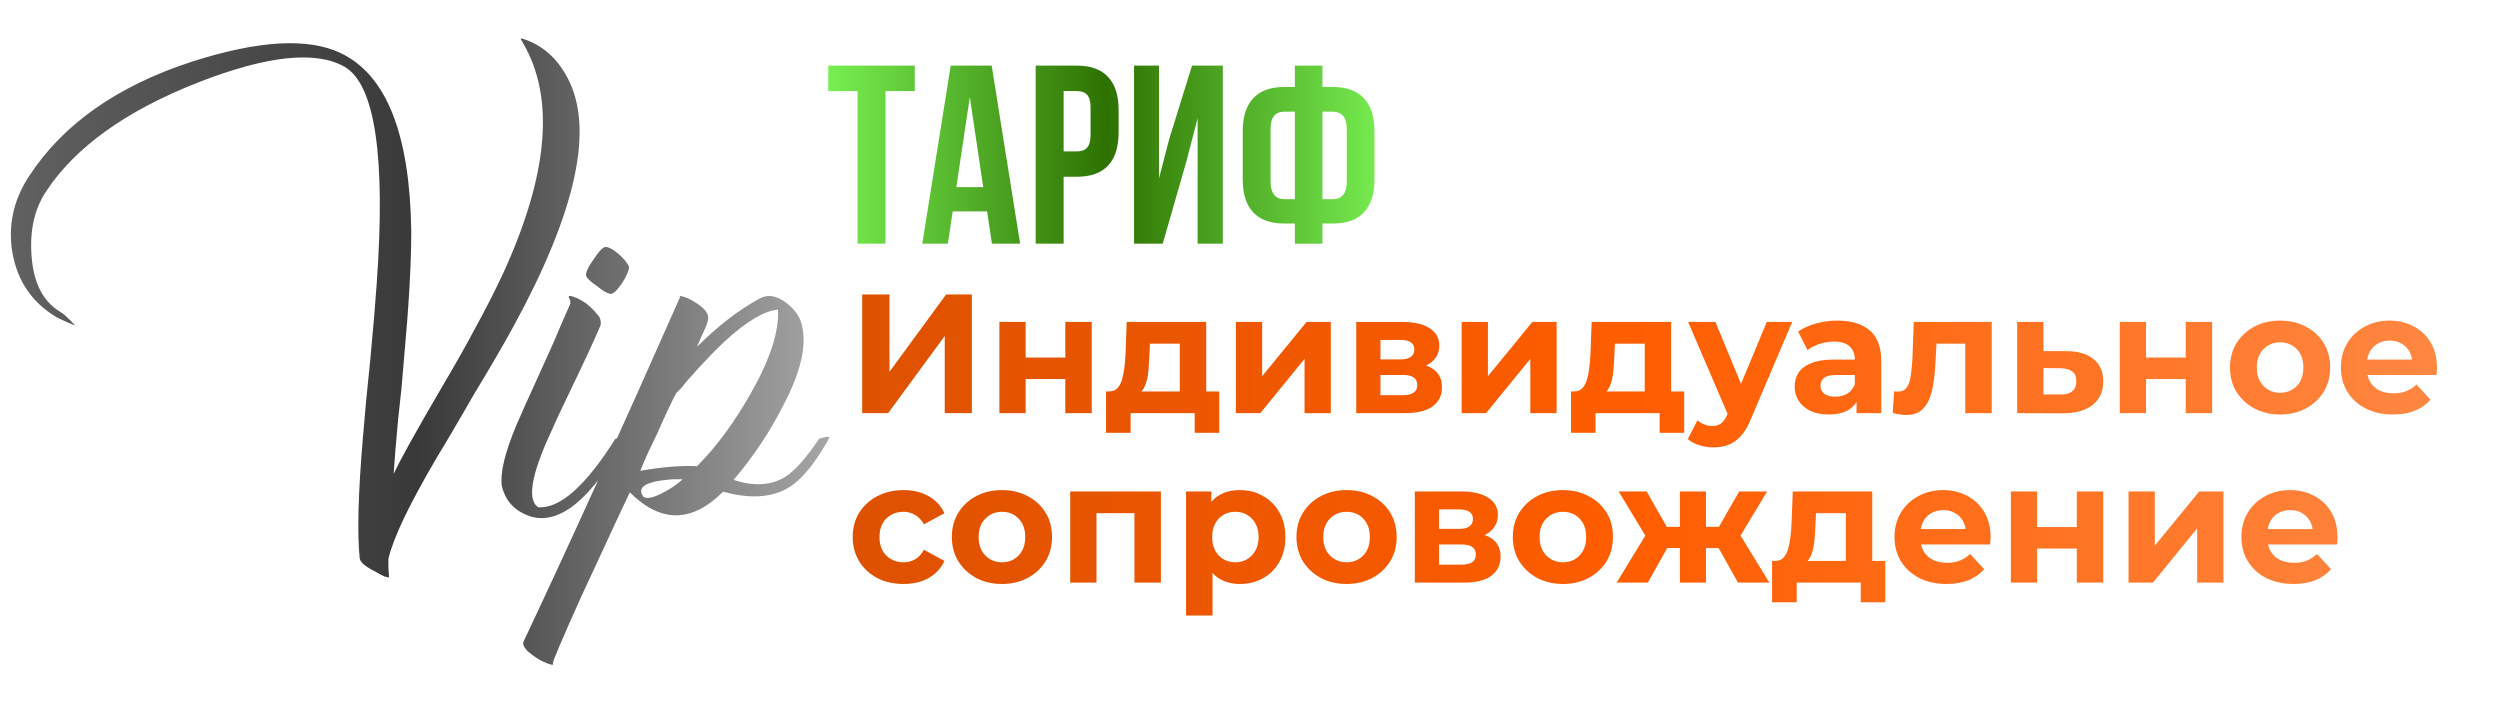 <?xml version="1.0" encoding="UTF-8"?> <svg xmlns="http://www.w3.org/2000/svg" width="236" height="67" viewBox="0 0 236 67" fill="none"><path d="M53.545 7.297C56.132 12.06 54.428 19.925 48.432 30.89C47.487 32.614 46.255 34.729 44.736 37.234L43.812 38.836L42.95 40.314C42.252 41.505 41.676 42.47 41.225 43.21C38.638 47.604 37.118 50.786 36.666 52.758V53.62L36.728 54.482C36.728 54.523 36.584 54.503 36.297 54.421C36.009 54.298 35.701 54.133 35.373 53.928C34.469 53.476 33.997 53.066 33.956 52.696C33.71 50.355 33.812 46.536 34.264 41.238C34.346 40.253 34.449 39.082 34.572 37.727L34.942 34.093C35.229 31.054 35.434 28.631 35.558 26.824C36.42 14.832 35.414 7.995 32.539 6.311C29.829 4.751 25.209 5.243 18.679 7.79C11.903 10.459 7.139 13.867 4.388 18.015C3.279 19.658 2.807 21.67 2.971 24.052C3.135 26.68 4.059 28.487 5.743 29.473C5.949 29.596 6.236 29.842 6.606 30.212C6.975 30.582 7.119 30.746 7.037 30.705C6.503 30.5 5.949 30.253 5.374 29.966C3.074 28.61 1.678 26.598 1.185 23.929C0.733 21.342 1.246 18.919 2.725 16.66C5.928 11.732 11.061 8.118 18.125 5.818C24.408 3.806 29.09 3.539 32.17 5.018C36.482 7.071 38.699 12.677 38.822 21.834C38.822 24.914 38.596 28.898 38.145 33.785L37.898 36.68L37.59 39.514C37.385 41.69 37.241 43.435 37.159 44.75C37.693 43.559 39.233 40.787 41.779 36.434C42.97 34.421 43.935 32.717 44.674 31.321C45.783 29.308 46.728 27.46 47.508 25.777C51.779 16.455 52.395 9.206 49.356 4.032L49.294 3.909L49.171 3.724C49.13 3.642 49.192 3.621 49.356 3.662C51.163 4.237 52.559 5.449 53.545 7.297ZM56.672 30.766C56.056 32.204 55.153 34.154 53.962 36.618L53.284 38.035L52.668 39.329C52.216 40.314 51.847 41.136 51.559 41.793C50.081 45.242 49.834 47.275 50.82 47.891C52.873 48.014 55.296 45.858 58.089 41.423C58.869 41.177 59.177 41.177 59.013 41.423C55.81 47.132 52.832 49.575 50.081 48.754C48.602 48.261 47.699 47.296 47.37 45.858C47.206 44.626 47.658 42.737 48.726 40.191C49.013 39.493 49.711 37.932 50.82 35.51C51.354 34.319 51.826 33.272 52.237 32.368C52.771 31.095 53.304 29.863 53.838 28.672V28.364L53.715 28.118C53.674 27.994 53.695 27.933 53.777 27.933C54.187 27.974 54.721 28.22 55.378 28.672C55.912 29.124 56.323 29.555 56.61 29.966C56.734 30.294 56.754 30.561 56.672 30.766ZM57.596 27.748C57.267 27.666 56.857 27.419 56.364 27.009C55.871 26.68 55.543 26.393 55.378 26.146C55.214 25.9 55.419 25.366 55.994 24.545C56.528 23.724 56.918 23.313 57.165 23.313C57.452 23.313 57.842 23.518 58.335 23.929C58.828 24.34 59.177 24.75 59.382 25.161C59.382 25.53 59.157 26.064 58.705 26.762C58.212 27.46 57.842 27.789 57.596 27.748ZM75.719 30.766C76.171 32.697 75.555 35.243 73.871 38.405C72.639 40.828 71.099 43.127 69.251 45.304C71.14 45.92 72.742 45.838 74.056 45.058C75 44.483 76.088 43.271 77.32 41.423C78.101 41.177 78.409 41.177 78.245 41.423C76.93 43.764 75.657 45.304 74.425 46.043C72.824 46.988 70.77 47.111 68.265 46.413C65.308 49.37 62.372 49.39 59.456 46.474L58.964 47.522L58.409 48.692C57.958 49.678 57.567 50.52 57.239 51.218C56.294 53.271 55.493 54.996 54.837 56.392C53.029 60.416 52.147 62.49 52.188 62.614C52.27 62.778 52.147 62.798 51.818 62.675C51.531 62.593 51.181 62.429 50.771 62.182C50.319 61.895 49.97 61.628 49.724 61.382C49.436 61.053 49.334 60.786 49.416 60.581C53.605 51.71 58.512 40.91 64.138 28.179C64.179 28.138 64.2 28.097 64.2 28.056L64.138 27.933C64.59 27.974 65.124 28.2 65.74 28.61C66.438 29.062 66.807 29.493 66.849 29.904C66.889 30.15 66.766 30.582 66.479 31.198L66.109 31.998L65.801 32.738C67.772 30.766 69.744 29.247 71.715 28.179C72.454 27.768 73.275 27.892 74.179 28.549C75.041 29.206 75.555 29.945 75.719 30.766ZM63.83 37.111C63.296 38.138 62.701 39.411 62.044 40.93L61.181 42.717C60.853 43.456 60.606 44.031 60.442 44.442C62.619 44.072 64.405 43.928 65.801 44.01C67.608 42.203 69.292 39.924 70.853 37.173C72.701 33.928 73.563 31.28 73.44 29.226C72.126 29.35 70.442 30.356 68.388 32.245C67.649 32.943 66.828 33.785 65.924 34.77C65.637 35.099 65.267 35.51 64.816 36.002L64.323 36.618L63.83 37.111ZM60.75 46.906C61.079 47.111 61.674 46.988 62.536 46.536C63.276 46.166 63.912 45.735 64.446 45.242H63.522C62.947 45.283 62.434 45.345 61.982 45.427C60.627 45.715 60.216 46.208 60.75 46.906Z" fill="url(#paint0_linear_169_4)"></path><path d="M78.188 8.598V6.195H86.356V8.598H83.59V23H80.953V8.598H78.188ZM87.064 23L89.748 6.195H93.615L96.299 23H93.638L93.181 19.953H89.935L89.478 23H87.064ZM90.275 17.668H92.818L91.552 9.172L90.275 17.668ZM97.769 23V6.195H101.66C102.964 6.195 103.945 6.551 104.601 7.262C105.265 7.973 105.597 9.004 105.597 10.355V12.535C105.597 13.887 105.265 14.918 104.601 15.629C103.945 16.332 102.964 16.684 101.66 16.684H100.406V23H97.769ZM100.406 14.293H101.66C102.097 14.293 102.421 14.172 102.632 13.93C102.843 13.688 102.949 13.277 102.949 12.699V10.18C102.949 9.602 102.843 9.195 102.632 8.961C102.421 8.719 102.097 8.598 101.66 8.598H100.406V14.293ZM107.056 23V6.195H109.411V16.836L110.372 13.133L112.529 6.195H115.435V23H113.056V11.164L111.978 15.301L109.763 23H107.056ZM117.315 16.953V12.371C117.315 11.02 117.644 9.988 118.3 9.277C118.964 8.566 119.948 8.211 121.253 8.211H122.237V6.195H124.839V8.211H125.812C127.116 8.211 128.097 8.566 128.753 9.277C129.417 9.988 129.749 11.02 129.749 12.371V16.953C129.749 18.305 129.417 19.336 128.753 20.047C128.097 20.75 127.116 21.102 125.812 21.102H124.839V23H122.237V21.102H121.253C119.948 21.102 118.964 20.75 118.3 20.047C117.644 19.336 117.315 18.305 117.315 16.953ZM119.94 17.117C119.94 18.242 120.378 18.805 121.253 18.805H122.237V10.543H121.253C120.815 10.543 120.487 10.676 120.269 10.941C120.05 11.199 119.94 11.617 119.94 12.195V17.117ZM124.839 18.805H125.812C126.694 18.805 127.136 18.242 127.136 17.117V12.195C127.136 11.094 126.694 10.543 125.812 10.543H124.839V18.805Z" fill="url(#paint1_linear_169_4)"></path><path d="M81.392 39V27.8H83.968V35.096L89.312 27.8H91.744V39H89.184V31.72L83.84 39H81.392ZM94.341 39V30.392H96.821V33.752H100.565V30.392H103.061V39H100.565V35.784H96.821V39H94.341ZM111.37 37.88V32.44H108.554L108.506 33.544C108.485 34.003 108.458 34.44 108.426 34.856C108.394 35.272 108.33 35.651 108.234 35.992C108.149 36.323 108.021 36.605 107.85 36.84C107.679 37.064 107.45 37.219 107.162 37.304L104.698 36.952C105.007 36.952 105.258 36.861 105.45 36.68C105.642 36.488 105.791 36.227 105.898 35.896C106.005 35.555 106.085 35.171 106.138 34.744C106.191 34.307 106.229 33.848 106.25 33.368L106.362 30.392H113.866V37.88H111.37ZM104.41 40.856V36.952H115.098V40.856H112.778V39H106.73V40.856H104.41ZM116.669 39V30.392H119.149V35.512L123.341 30.392H125.629V39H123.149V33.88L118.973 39H116.669ZM128.028 39V30.392H132.428C133.505 30.392 134.348 30.589 134.956 30.984C135.564 31.368 135.868 31.912 135.868 32.616C135.868 33.32 135.58 33.875 135.004 34.28C134.439 34.675 133.687 34.872 132.748 34.872L133.004 34.296C134.049 34.296 134.828 34.488 135.34 34.872C135.863 35.256 136.124 35.816 136.124 36.552C136.124 37.309 135.836 37.907 135.26 38.344C134.684 38.781 133.804 39 132.62 39H128.028ZM130.316 37.304H132.412C132.871 37.304 133.212 37.229 133.436 37.08C133.671 36.92 133.788 36.68 133.788 36.36C133.788 36.029 133.681 35.789 133.468 35.64C133.255 35.48 132.919 35.4 132.46 35.4H130.316V37.304ZM130.316 33.928H132.204C132.641 33.928 132.967 33.848 133.18 33.688C133.404 33.528 133.516 33.299 133.516 33C133.516 32.691 133.404 32.461 133.18 32.312C132.967 32.163 132.641 32.088 132.204 32.088H130.316V33.928ZM137.981 39V30.392H140.461V35.512L144.653 30.392H146.941V39H144.461V33.88L140.285 39H137.981ZM155.261 37.88V32.44H152.445L152.397 33.544C152.375 34.003 152.349 34.44 152.317 34.856C152.285 35.272 152.221 35.651 152.125 35.992C152.039 36.323 151.911 36.605 151.741 36.84C151.57 37.064 151.341 37.219 151.053 37.304L148.589 36.952C148.898 36.952 149.149 36.861 149.341 36.68C149.533 36.488 149.682 36.227 149.789 35.896C149.895 35.555 149.975 35.171 150.029 34.744C150.082 34.307 150.119 33.848 150.141 33.368L150.253 30.392H157.757V37.88H155.261ZM148.301 40.856V36.952H158.989V40.856H156.669V39H150.621V40.856H148.301ZM161.727 42.232C161.279 42.232 160.837 42.163 160.399 42.024C159.962 41.885 159.605 41.693 159.327 41.448L160.239 39.672C160.431 39.843 160.65 39.976 160.895 40.072C161.151 40.168 161.402 40.216 161.647 40.216C161.999 40.216 162.277 40.131 162.479 39.96C162.693 39.8 162.885 39.528 163.055 39.144L163.503 38.088L163.695 37.816L166.783 30.392H169.183L165.295 39.528C165.018 40.221 164.698 40.765 164.335 41.16C163.983 41.555 163.589 41.832 163.151 41.992C162.725 42.152 162.25 42.232 161.727 42.232ZM163.199 39.336L159.359 30.392H161.935L164.911 37.592L163.199 39.336ZM175.258 39V37.32L175.098 36.952V33.944C175.098 33.411 174.933 32.995 174.602 32.696C174.282 32.397 173.786 32.248 173.114 32.248C172.656 32.248 172.202 32.323 171.754 32.472C171.317 32.611 170.944 32.803 170.634 33.048L169.738 31.304C170.208 30.973 170.773 30.717 171.434 30.536C172.096 30.355 172.768 30.264 173.45 30.264C174.762 30.264 175.781 30.573 176.506 31.192C177.232 31.811 177.594 32.776 177.594 34.088V39H175.258ZM172.634 39.128C171.962 39.128 171.386 39.016 170.906 38.792C170.426 38.557 170.058 38.243 169.802 37.848C169.546 37.453 169.418 37.011 169.418 36.52C169.418 36.008 169.541 35.56 169.786 35.176C170.042 34.792 170.442 34.493 170.986 34.28C171.53 34.056 172.24 33.944 173.114 33.944H175.402V35.4H173.386C172.8 35.4 172.394 35.496 172.17 35.688C171.957 35.88 171.85 36.12 171.85 36.408C171.85 36.728 171.973 36.984 172.218 37.176C172.474 37.357 172.821 37.448 173.258 37.448C173.674 37.448 174.048 37.352 174.378 37.16C174.709 36.957 174.949 36.664 175.098 36.28L175.482 37.432C175.301 37.987 174.97 38.408 174.49 38.696C174.01 38.984 173.392 39.128 172.634 39.128ZM178.675 38.984L178.803 36.936C178.867 36.947 178.931 36.957 178.995 36.968C179.059 36.968 179.117 36.968 179.171 36.968C179.469 36.968 179.704 36.883 179.875 36.712C180.045 36.541 180.173 36.312 180.259 36.024C180.344 35.725 180.403 35.389 180.435 35.016C180.477 34.643 180.509 34.253 180.531 33.848L180.659 30.392H188.019V39H185.523V31.832L186.083 32.44H182.307L182.835 31.8L182.723 33.96C182.691 34.728 182.627 35.432 182.531 36.072C182.445 36.712 182.301 37.267 182.099 37.736C181.896 38.195 181.624 38.552 181.283 38.808C180.941 39.053 180.504 39.176 179.971 39.176C179.779 39.176 179.576 39.16 179.363 39.128C179.149 39.096 178.92 39.048 178.675 38.984ZM195.075 33.144C196.205 33.155 197.064 33.411 197.651 33.912C198.248 34.403 198.547 35.101 198.547 36.008C198.547 36.957 198.211 37.699 197.539 38.232C196.867 38.755 195.933 39.016 194.739 39.016L190.419 39V30.392H192.899V33.144H195.075ZM194.515 37.24C194.995 37.251 195.363 37.149 195.619 36.936C195.875 36.723 196.003 36.403 196.003 35.976C196.003 35.549 195.875 35.245 195.619 35.064C195.363 34.872 194.995 34.771 194.515 34.76L192.899 34.744V37.24H194.515ZM200.106 39V30.392H202.586V33.752H206.33V30.392H208.826V39H206.33V35.784H202.586V39H200.106ZM215.248 39.128C214.33 39.128 213.514 38.936 212.8 38.552C212.096 38.168 211.536 37.645 211.12 36.984C210.714 36.312 210.512 35.549 210.512 34.696C210.512 33.832 210.714 33.069 211.12 32.408C211.536 31.736 212.096 31.213 212.8 30.84C213.514 30.456 214.33 30.264 215.248 30.264C216.154 30.264 216.965 30.456 217.68 30.84C218.394 31.213 218.954 31.731 219.36 32.392C219.765 33.053 219.968 33.821 219.968 34.696C219.968 35.549 219.765 36.312 219.36 36.984C218.954 37.645 218.394 38.168 217.68 38.552C216.965 38.936 216.154 39.128 215.248 39.128ZM215.248 37.08C215.664 37.08 216.037 36.984 216.368 36.792C216.698 36.6 216.96 36.328 217.152 35.976C217.344 35.613 217.44 35.187 217.44 34.696C217.44 34.195 217.344 33.768 217.152 33.416C216.96 33.064 216.698 32.792 216.368 32.6C216.037 32.408 215.664 32.312 215.248 32.312C214.832 32.312 214.458 32.408 214.128 32.6C213.797 32.792 213.53 33.064 213.328 33.416C213.136 33.768 213.04 34.195 213.04 34.696C213.04 35.187 213.136 35.613 213.328 35.976C213.53 36.328 213.797 36.6 214.128 36.792C214.458 36.984 214.832 37.08 215.248 37.08ZM225.892 39.128C224.911 39.128 224.047 38.936 223.3 38.552C222.564 38.168 221.994 37.645 221.588 36.984C221.183 36.312 220.98 35.549 220.98 34.696C220.98 33.832 221.178 33.069 221.572 32.408C221.978 31.736 222.527 31.213 223.22 30.84C223.914 30.456 224.698 30.264 225.572 30.264C226.415 30.264 227.172 30.445 227.844 30.808C228.527 31.16 229.066 31.672 229.46 32.344C229.855 33.005 230.052 33.8 230.052 34.728C230.052 34.824 230.047 34.936 230.036 35.064C230.026 35.181 230.015 35.293 230.004 35.4H223.012V33.944H228.692L227.732 34.376C227.732 33.928 227.642 33.539 227.46 33.208C227.279 32.877 227.028 32.621 226.708 32.44C226.388 32.248 226.015 32.152 225.588 32.152C225.162 32.152 224.783 32.248 224.452 32.44C224.132 32.621 223.882 32.883 223.7 33.224C223.519 33.555 223.428 33.949 223.428 34.408V34.792C223.428 35.261 223.53 35.677 223.732 36.04C223.946 36.392 224.239 36.664 224.612 36.856C224.996 37.037 225.444 37.128 225.956 37.128C226.415 37.128 226.815 37.059 227.156 36.92C227.508 36.781 227.828 36.573 228.116 36.296L229.444 37.736C229.05 38.184 228.554 38.531 227.956 38.776C227.359 39.011 226.671 39.128 225.892 39.128ZM85.296 55.128C84.368 55.128 83.541 54.941 82.816 54.568C82.091 54.184 81.52 53.656 81.104 52.984C80.699 52.312 80.496 51.549 80.496 50.696C80.496 49.832 80.699 49.069 81.104 48.408C81.52 47.736 82.091 47.213 82.816 46.84C83.541 46.456 84.368 46.264 85.296 46.264C86.203 46.264 86.992 46.456 87.664 46.84C88.336 47.213 88.832 47.752 89.152 48.456L87.216 49.496C86.992 49.091 86.709 48.792 86.368 48.6C86.037 48.408 85.675 48.312 85.28 48.312C84.853 48.312 84.469 48.408 84.128 48.6C83.787 48.792 83.515 49.064 83.312 49.416C83.12 49.768 83.024 50.195 83.024 50.696C83.024 51.197 83.12 51.624 83.312 51.976C83.515 52.328 83.787 52.6 84.128 52.792C84.469 52.984 84.853 53.08 85.28 53.08C85.675 53.08 86.037 52.989 86.368 52.808C86.709 52.616 86.992 52.312 87.216 51.896L89.152 52.952C88.832 53.645 88.336 54.184 87.664 54.568C86.992 54.941 86.203 55.128 85.296 55.128ZM94.591 55.128C93.674 55.128 92.858 54.936 92.143 54.552C91.439 54.168 90.879 53.645 90.463 52.984C90.058 52.312 89.855 51.549 89.855 50.696C89.855 49.832 90.058 49.069 90.463 48.408C90.879 47.736 91.439 47.213 92.143 46.84C92.858 46.456 93.674 46.264 94.591 46.264C95.498 46.264 96.309 46.456 97.023 46.84C97.738 47.213 98.298 47.731 98.703 48.392C99.109 49.053 99.311 49.821 99.311 50.696C99.311 51.549 99.109 52.312 98.703 52.984C98.298 53.645 97.738 54.168 97.023 54.552C96.309 54.936 95.498 55.128 94.591 55.128ZM94.591 53.08C95.007 53.08 95.381 52.984 95.711 52.792C96.042 52.6 96.303 52.328 96.495 51.976C96.687 51.613 96.783 51.187 96.783 50.696C96.783 50.195 96.687 49.768 96.495 49.416C96.303 49.064 96.042 48.792 95.711 48.6C95.381 48.408 95.007 48.312 94.591 48.312C94.175 48.312 93.802 48.408 93.471 48.6C93.141 48.792 92.874 49.064 92.671 49.416C92.479 49.768 92.383 50.195 92.383 50.696C92.383 51.187 92.479 51.613 92.671 51.976C92.874 52.328 93.141 52.6 93.471 52.792C93.802 52.984 94.175 53.08 94.591 53.08ZM101.028 55V46.392H109.588V55H107.092V47.88L107.652 48.44H102.948L103.508 47.88V55H101.028ZM117.053 55.128C116.328 55.128 115.693 54.968 115.149 54.648C114.605 54.328 114.179 53.843 113.869 53.192C113.571 52.531 113.421 51.699 113.421 50.696C113.421 49.683 113.565 48.851 113.853 48.2C114.141 47.549 114.557 47.064 115.101 46.744C115.645 46.424 116.296 46.264 117.053 46.264C117.864 46.264 118.589 46.451 119.229 46.824C119.88 47.187 120.392 47.699 120.765 48.36C121.149 49.021 121.341 49.8 121.341 50.696C121.341 51.603 121.149 52.387 120.765 53.048C120.392 53.709 119.88 54.221 119.229 54.584C118.589 54.947 117.864 55.128 117.053 55.128ZM111.965 58.104V46.392H114.349V48.152L114.301 50.712L114.461 53.256V58.104H111.965ZM116.621 53.08C117.037 53.08 117.405 52.984 117.725 52.792C118.056 52.6 118.317 52.328 118.509 51.976C118.712 51.613 118.813 51.187 118.813 50.696C118.813 50.195 118.712 49.768 118.509 49.416C118.317 49.064 118.056 48.792 117.725 48.6C117.405 48.408 117.037 48.312 116.621 48.312C116.205 48.312 115.832 48.408 115.501 48.6C115.171 48.792 114.909 49.064 114.717 49.416C114.525 49.768 114.429 50.195 114.429 50.696C114.429 51.187 114.525 51.613 114.717 51.976C114.909 52.328 115.171 52.6 115.501 52.792C115.832 52.984 116.205 53.08 116.621 53.08ZM127.123 55.128C126.205 55.128 125.389 54.936 124.675 54.552C123.971 54.168 123.411 53.645 122.995 52.984C122.589 52.312 122.387 51.549 122.387 50.696C122.387 49.832 122.589 49.069 122.995 48.408C123.411 47.736 123.971 47.213 124.675 46.84C125.389 46.456 126.205 46.264 127.123 46.264C128.029 46.264 128.84 46.456 129.555 46.84C130.269 47.213 130.829 47.731 131.235 48.392C131.64 49.053 131.843 49.821 131.843 50.696C131.843 51.549 131.64 52.312 131.235 52.984C130.829 53.645 130.269 54.168 129.555 54.552C128.84 54.936 128.029 55.128 127.123 55.128ZM127.123 53.08C127.539 53.08 127.912 52.984 128.243 52.792C128.573 52.6 128.835 52.328 129.027 51.976C129.219 51.613 129.315 51.187 129.315 50.696C129.315 50.195 129.219 49.768 129.027 49.416C128.835 49.064 128.573 48.792 128.243 48.6C127.912 48.408 127.539 48.312 127.123 48.312C126.707 48.312 126.333 48.408 126.003 48.6C125.672 48.792 125.405 49.064 125.203 49.416C125.011 49.768 124.915 50.195 124.915 50.696C124.915 51.187 125.011 51.613 125.203 51.976C125.405 52.328 125.672 52.6 126.003 52.792C126.333 52.984 126.707 53.08 127.123 53.08ZM133.559 55V46.392H137.959C139.037 46.392 139.879 46.589 140.487 46.984C141.095 47.368 141.399 47.912 141.399 48.616C141.399 49.32 141.111 49.875 140.535 50.28C139.97 50.675 139.218 50.872 138.279 50.872L138.535 50.296C139.581 50.296 140.359 50.488 140.871 50.872C141.394 51.256 141.655 51.816 141.655 52.552C141.655 53.309 141.367 53.907 140.791 54.344C140.215 54.781 139.335 55 138.151 55H133.559ZM135.847 53.304H137.943C138.402 53.304 138.743 53.229 138.967 53.08C139.202 52.92 139.319 52.68 139.319 52.36C139.319 52.029 139.213 51.789 138.999 51.64C138.786 51.48 138.45 51.4 137.991 51.4H135.847V53.304ZM135.847 49.928H137.735C138.173 49.928 138.498 49.848 138.711 49.688C138.935 49.528 139.047 49.299 139.047 49C139.047 48.691 138.935 48.461 138.711 48.312C138.498 48.163 138.173 48.088 137.735 48.088H135.847V49.928ZM147.545 55.128C146.627 55.128 145.811 54.936 145.097 54.552C144.393 54.168 143.833 53.645 143.417 52.984C143.011 52.312 142.809 51.549 142.809 50.696C142.809 49.832 143.011 49.069 143.417 48.408C143.833 47.736 144.393 47.213 145.097 46.84C145.811 46.456 146.627 46.264 147.545 46.264C148.451 46.264 149.262 46.456 149.977 46.84C150.691 47.213 151.251 47.731 151.657 48.392C152.062 49.053 152.265 49.821 152.265 50.696C152.265 51.549 152.062 52.312 151.657 52.984C151.251 53.645 150.691 54.168 149.977 54.552C149.262 54.936 148.451 55.128 147.545 55.128ZM147.545 53.08C147.961 53.08 148.334 52.984 148.665 52.792C148.995 52.6 149.257 52.328 149.449 51.976C149.641 51.613 149.737 51.187 149.737 50.696C149.737 50.195 149.641 49.768 149.449 49.416C149.257 49.064 148.995 48.792 148.665 48.6C148.334 48.408 147.961 48.312 147.545 48.312C147.129 48.312 146.755 48.408 146.424 48.6C146.094 48.792 145.827 49.064 145.625 49.416C145.433 49.768 145.337 50.195 145.337 50.696C145.337 51.187 145.433 51.613 145.625 51.976C145.827 52.328 146.094 52.6 146.424 52.792C146.755 52.984 147.129 53.08 147.545 53.08ZM164.068 55L161.78 50.92L163.796 49.72L167.028 55H164.068ZM160.308 51.736V49.736H163.3V51.736H160.308ZM164.052 50.984L161.7 50.728L164.18 46.392H166.82L164.052 50.984ZM155.556 55H152.612L155.828 49.72L157.844 50.92L155.556 55ZM161.044 55H158.58V46.392H161.044V55ZM159.316 51.736H156.34V49.736H159.316V51.736ZM155.572 50.984L152.804 46.392H155.444L157.908 50.728L155.572 50.984ZM174.245 53.88V48.44H171.429L171.381 49.544C171.36 50.003 171.333 50.44 171.301 50.856C171.269 51.272 171.205 51.651 171.109 51.992C171.024 52.323 170.896 52.605 170.725 52.84C170.554 53.064 170.325 53.219 170.037 53.304L167.573 52.952C167.882 52.952 168.133 52.861 168.325 52.68C168.517 52.488 168.666 52.227 168.773 51.896C168.88 51.555 168.96 51.171 169.013 50.744C169.066 50.307 169.104 49.848 169.125 49.368L169.237 46.392H176.741V53.88H174.245ZM167.285 56.856V52.952H177.973V56.856H175.653V55H169.605V56.856H167.285ZM183.752 55.128C182.77 55.128 181.906 54.936 181.16 54.552C180.424 54.168 179.853 53.645 179.448 52.984C179.042 52.312 178.84 51.549 178.84 50.696C178.84 49.832 179.037 49.069 179.432 48.408C179.837 47.736 180.386 47.213 181.08 46.84C181.773 46.456 182.557 46.264 183.432 46.264C184.274 46.264 185.032 46.445 185.704 46.808C186.386 47.16 186.925 47.672 187.32 48.344C187.714 49.005 187.912 49.8 187.912 50.728C187.912 50.824 187.906 50.936 187.896 51.064C187.885 51.181 187.874 51.293 187.864 51.4H180.872V49.944H186.552L185.592 50.376C185.592 49.928 185.501 49.539 185.32 49.208C185.138 48.877 184.888 48.621 184.568 48.44C184.248 48.248 183.874 48.152 183.448 48.152C183.021 48.152 182.642 48.248 182.312 48.44C181.992 48.621 181.741 48.883 181.56 49.224C181.378 49.555 181.288 49.949 181.288 50.408V50.792C181.288 51.261 181.389 51.677 181.592 52.04C181.805 52.392 182.098 52.664 182.472 52.856C182.856 53.037 183.304 53.128 183.816 53.128C184.274 53.128 184.674 53.059 185.016 52.92C185.368 52.781 185.688 52.573 185.976 52.296L187.304 53.736C186.909 54.184 186.413 54.531 185.816 54.776C185.218 55.011 184.53 55.128 183.752 55.128ZM189.825 55V46.392H192.305V49.752H196.049V46.392H198.545V55H196.049V51.784H192.305V55H189.825ZM200.934 55V46.392H203.414V51.512L207.606 46.392H209.894V55H207.414V49.88L203.238 55H200.934ZM216.502 55.128C215.52 55.128 214.656 54.936 213.91 54.552C213.174 54.168 212.603 53.645 212.198 52.984C211.792 52.312 211.59 51.549 211.59 50.696C211.59 49.832 211.787 49.069 212.182 48.408C212.587 47.736 213.136 47.213 213.83 46.84C214.523 46.456 215.307 46.264 216.182 46.264C217.024 46.264 217.782 46.445 218.454 46.808C219.136 47.16 219.675 47.672 220.07 48.344C220.464 49.005 220.662 49.8 220.662 50.728C220.662 50.824 220.656 50.936 220.646 51.064C220.635 51.181 220.624 51.293 220.614 51.4H213.622V49.944H219.302L218.342 50.376C218.342 49.928 218.251 49.539 218.07 49.208C217.888 48.877 217.638 48.621 217.318 48.44C216.998 48.248 216.624 48.152 216.198 48.152C215.771 48.152 215.392 48.248 215.062 48.44C214.742 48.621 214.491 48.883 214.31 49.224C214.128 49.555 214.038 49.949 214.038 50.408V50.792C214.038 51.261 214.139 51.677 214.342 52.04C214.555 52.392 214.848 52.664 215.222 52.856C215.606 53.037 216.054 53.128 216.566 53.128C217.024 53.128 217.424 53.059 217.766 52.92C218.118 52.781 218.438 52.573 218.726 52.296L220.054 53.736C219.659 54.184 219.163 54.531 218.566 54.776C217.968 55.011 217.28 55.128 216.502 55.128Z" fill="url(#paint2_linear_169_4)"></path><defs><linearGradient id="paint0_linear_169_4" x1="1" y1="33.5" x2="78" y2="33.5" gradientUnits="userSpaceOnUse"><stop stop-color="#616161"></stop><stop offset="0.5" stop-color="#393939"></stop><stop offset="1" stop-color="#A5A5A5"></stop></linearGradient><linearGradient id="paint1_linear_169_4" x1="78" y1="17" x2="131" y2="17" gradientUnits="userSpaceOnUse"><stop stop-color="#78F052"></stop><stop offset="0.5" stop-color="#2E7101"></stop><stop offset="1" stop-color="#78F052"></stop></linearGradient><linearGradient id="paint2_linear_169_4" x1="80" y1="41" x2="236" y2="41" gradientUnits="userSpaceOnUse"><stop stop-color="#DD5100"></stop><stop offset="0.476" stop-color="#FF5D00"></stop><stop offset="1" stop-color="#FF8A47"></stop></linearGradient></defs></svg> 